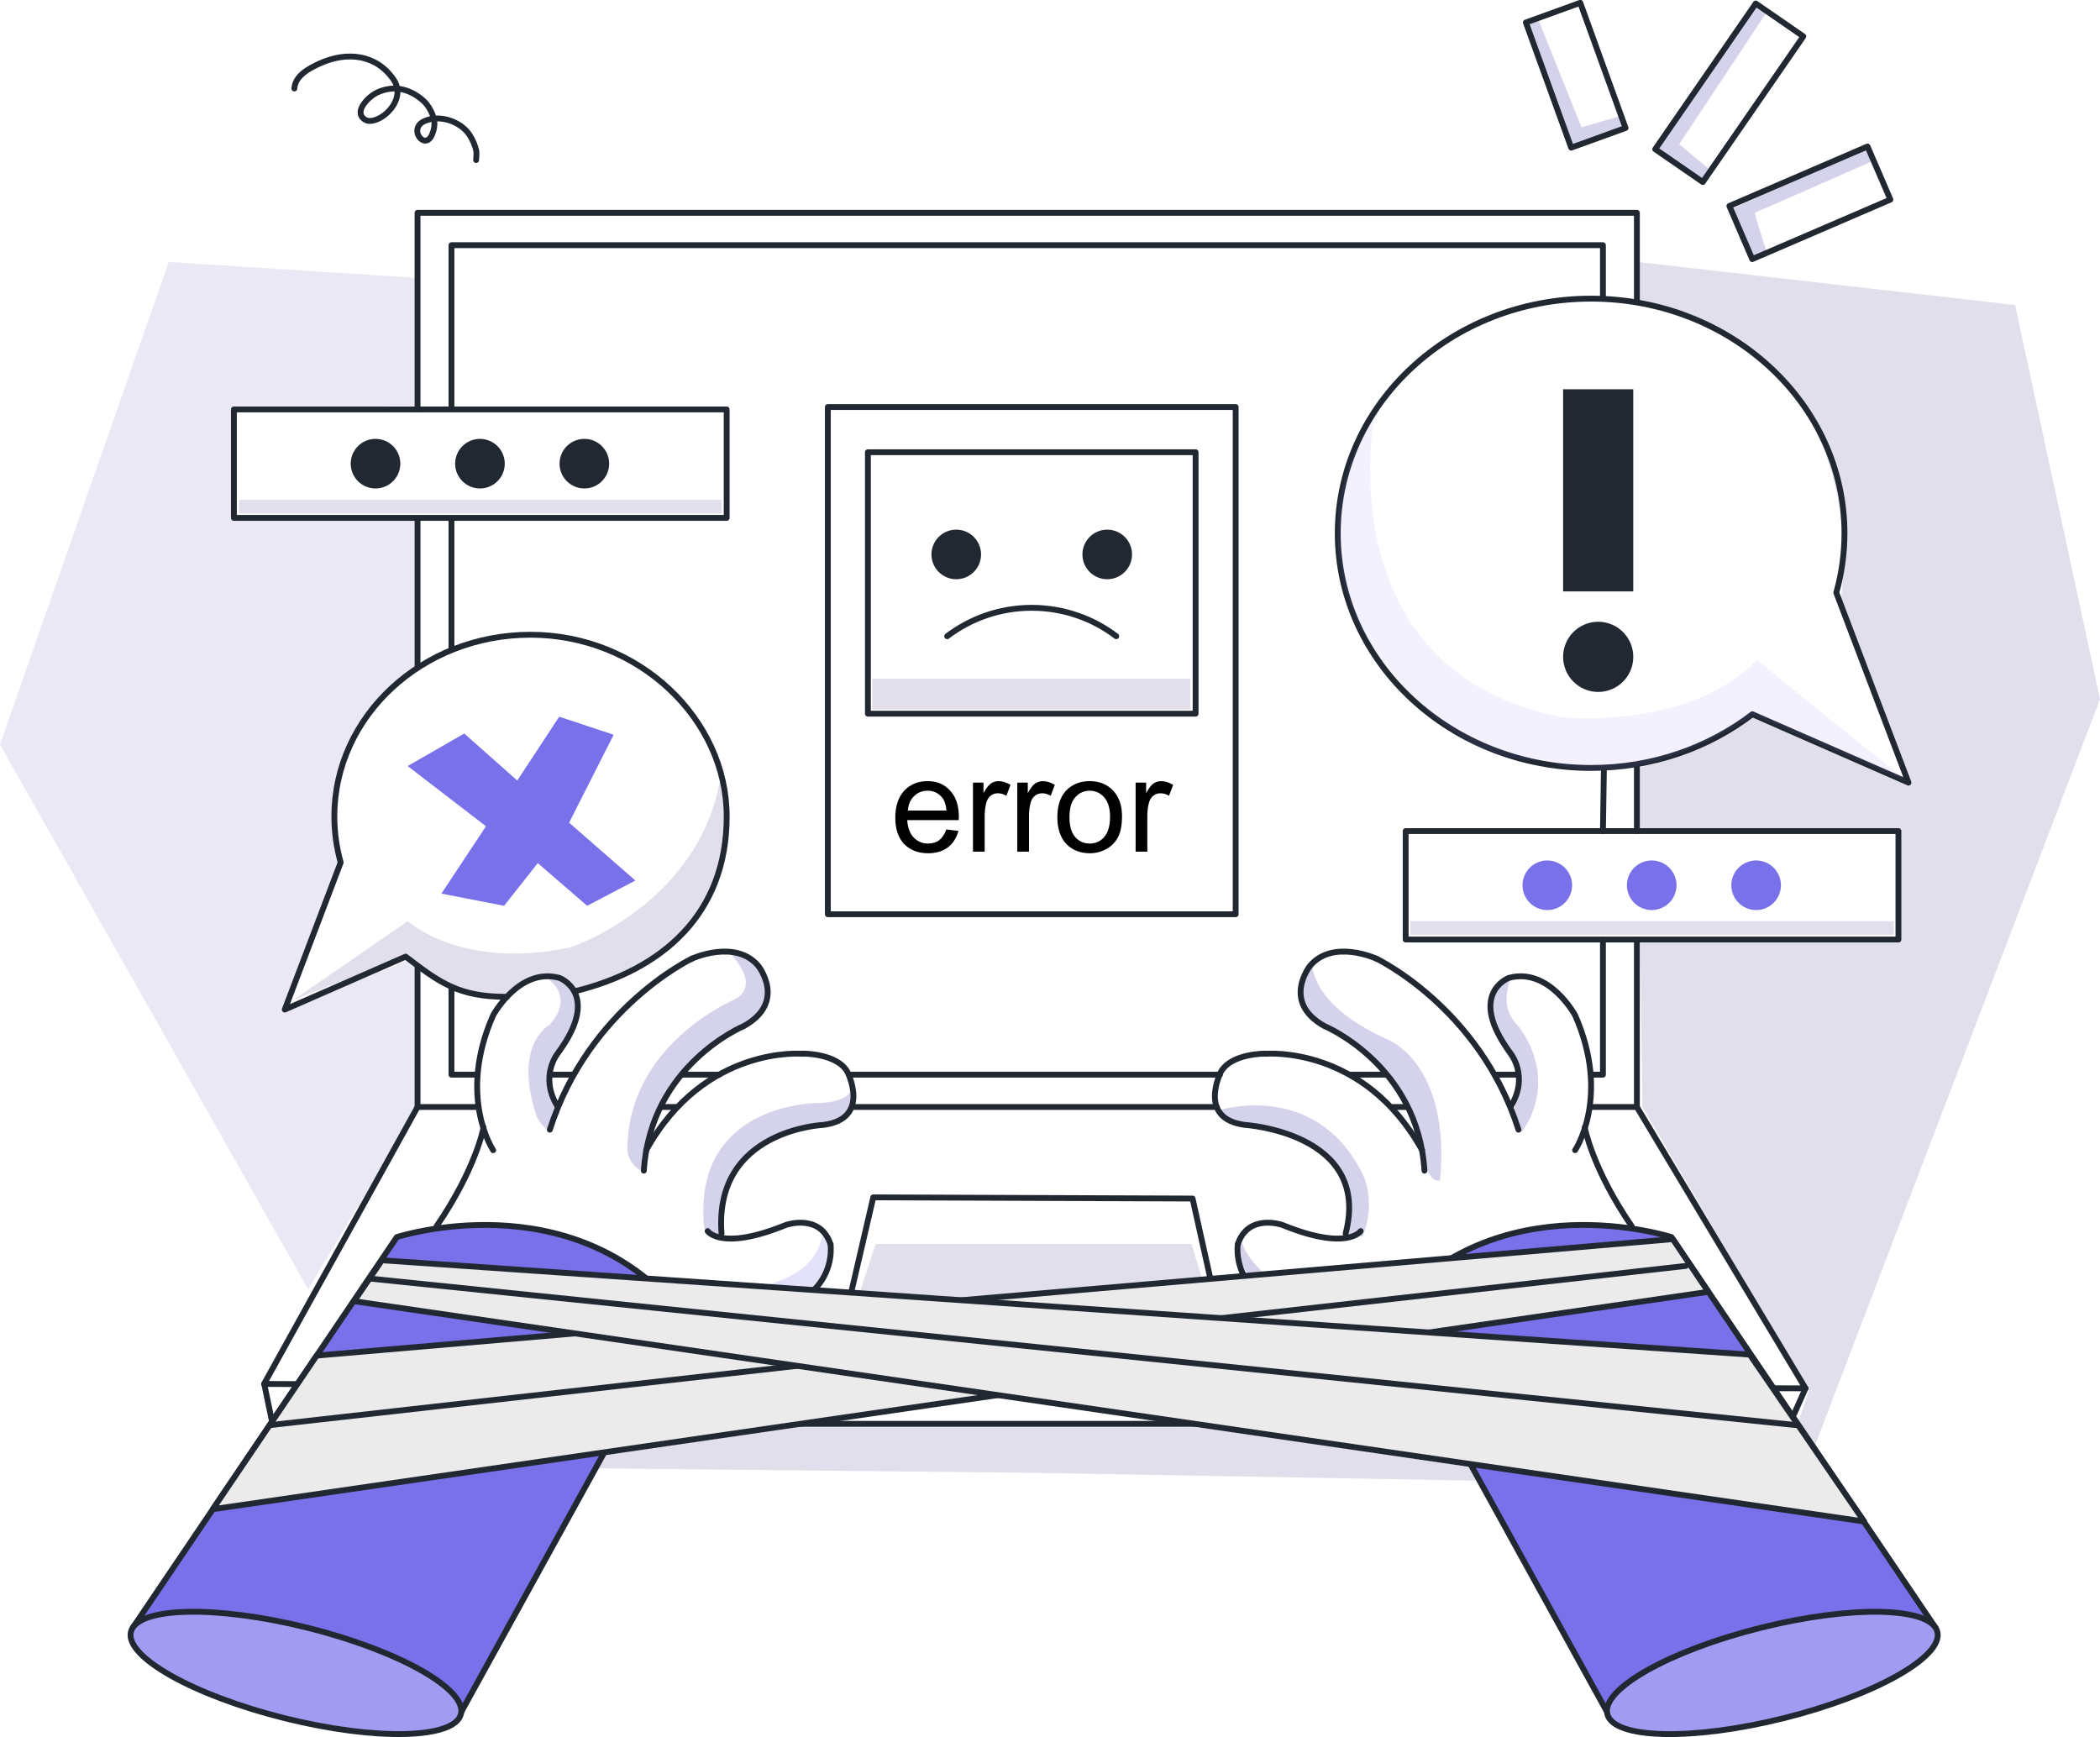 <?xml version="1.0" encoding="UTF-8"?><svg id="Layer_2" xmlns="http://www.w3.org/2000/svg" viewBox="0 0 718.05 593.97"><defs><style>.cls-1,.cls-2{fill:#7971ea;}.cls-1,.cls-3,.cls-4,.cls-5{stroke-width:2px;}.cls-1,.cls-3,.cls-4,.cls-5,.cls-6{stroke:#222831;stroke-linecap:round;stroke-linejoin:round;}.cls-7{fill:#e0dfeb;}.cls-8{fill:#d5d3eb;}.cls-9{fill:#222831;}.cls-10{fill:rgba(212,211,235,.5);}.cls-11{fill:rgba(121,113,234,.2);}.cls-3{fill:#ebebeb;}.cls-4{fill:#a19bf1;}.cls-5,.cls-6{fill:none;}.cls-12{fill:rgba(121,113,234,.1);}.cls-6{stroke-width:7.83px;}</style></defs><g id="DUO-Illustrations"><g><path class="cls-10" d="M142.53,95.01l-84.82-5.42L0,254.58l105.35,186.29,37.42-62.34v-47.27l-3.34-2.71-42.06,16.66,19.16-50.35s-15.13-36.28,26.24-67.39v-49.57l-62.21-.77-.77-37.57,62.98-.77-.24-43.76Z"/><path class="cls-7" d="M203.72,502.11l148.92,1.51,153.18,2.71-3.87-6.58-94.89-12.01-134.39-.77-64.29,8.91-4.65,6.24Z"/><path class="cls-7" d="M560.04,89.59l128.97,14.72,29.05,134.78-98.37,257.55-5.03-9.68,3.87-11.35-56.93-97.1-.77-57.24h88.32v-37.08h-88.71l-1.55-21.49s19.57-2.81,39.89-17.43l53.79,22.33-23.2-62.29s14.34-84.67-69.33-101.79v-13.94Z"/><path class="cls-5" d="M142.77,330.49v48.05h20.39"/><path class="cls-5" d="M225.8,378.54h5.42"/><path class="cls-5" d="M291.81,378.54h124.15"/><path class="cls-5" d="M476.38,378.54h4.65"/><path class="cls-5" d="M544.05,378.54h15.65v-57.26"/><path class="cls-5" d="M559.7,284.2v-22.65"/><path class="cls-5" d="M559.7,103.14v-30.37H142.77v67.24"/><path class="cls-5" d="M142.77,177.09v50.77"/><path class="cls-11" d="M226.83,441s49.38,6.73,54.28-18.25c0,0,7.56,2.46-1.02,17.13,0,0-12.51,15.34-47.53,9.13l-5.73-8.01Z"/><path class="cls-8" d="M291.81,371.07s.1,5.99-12.63,6.13c0,0-42.7,.02-38.4,42.67,0,0,4.87,5.74,6.53,2.88,0,0-4.42-26.8,20.68-34.36l11.28-3.24,7.54-.96,4.99-4.65s1.98-6.75,0-8.47Z"/><path class="cls-8" d="M248.96,325.39s11.97,10.99,2.28,16.35c0,0-37.15,15.44-36.69,51.96,0,0,.35,4.75,5.55,7.14l1.82-11.53,4.92-13.69,7.72-10.51,10.22-8.54,8.96-5.75,7.11-5.04,2.48-7.44-2.18-6.51-5.63-4.39-6.55-2.04Z"/><path class="cls-8" d="M186.66,334.27s10.52,5.97,1.19,16.24c0,0-12.64,6.53-4.34,31.24,0,0,1.35,3.59,4.95,5.29l2.61-8.86-2.14-5.54-.2-9.52,4.73-8.04,3.81-6.09,.99-5.82-1.86-4.93-5.15-4-4.59,.02Z"/><path class="cls-5" d="M162.8,54.73s.2-2.27,.07-3c-.34-1.92-1.28-4.03-2.37-5.67-2.99-4.5-10.11-7.03-15.39-4.64-5.75,2.59,.17,10.28,2.59,4.67,.49-1.14,.77-2.19,.83-3.43,.09-1.7-.41-3.13-1.17-4.64-.82-1.63-1.68-2.84-3.13-4.04-4.54-3.73-9.87-4.91-15.41-2.27-2.6,1.24-8.11,6.38-4.15,9.12,1.99,1.38,5.18-.24,6.79-1.5,3.81-2.98,6-7.86,3.16-12.05-5.92-8.73-15.98-9.77-25.25-5.59-3.71,1.67-8.46,4.22-8.72,8.57"/><g><path d="M323.59,283.63l4.14,.5c-.68,2.41-1.87,4.28-3.64,5.64-1.77,1.32-4,2-6.73,2-3.46,0-6.19-1.09-8.24-3.18-2-2.14-3-5.14-3-8.96s1-7.05,3.05-9.24c2.05-2.18,4.69-3.28,7.96-3.28s5.73,1.05,7.73,3.23c2,2.14,3,5.14,3,9.05,0,.23-.05,.59-.05,1.05h-17.61c.18,2.59,.91,4.6,2.23,5.96,1.32,1.36,2.96,2.05,4.91,2.05,1.46,0,2.73-.36,3.78-1.14,1-.77,1.87-2,2.46-3.69Zm-13.15-6.46h13.19c-.18-2-.68-3.46-1.5-4.46-1.27-1.55-2.96-2.32-4.96-2.32-1.87,0-3.41,.64-4.64,1.87-1.27,1.23-1.96,2.87-2.09,4.91Z"/><path d="M332.69,291.23v-23.61h3.59v3.59c.91-1.68,1.77-2.78,2.55-3.32,.77-.5,1.64-.77,2.55-.77,1.36,0,2.73,.41,4.14,1.27l-1.41,3.73c-.96-.59-1.96-.86-2.91-.86-.86,0-1.68,.23-2.37,.77-.68,.5-1.18,1.23-1.5,2.18-.41,1.41-.64,2.96-.64,4.69v12.33h-4Z"/><path d="M347.84,291.23v-23.61h3.59v3.59c.91-1.68,1.77-2.78,2.55-3.32,.77-.5,1.64-.77,2.55-.77,1.36,0,2.73,.41,4.14,1.27l-1.41,3.73c-.96-.59-1.96-.86-2.91-.86-.86,0-1.68,.23-2.37,.77-.68,.5-1.18,1.23-1.5,2.18-.41,1.41-.64,2.96-.64,4.69v12.33h-4Z"/><path d="M361.54,279.44c0-4.37,1.23-7.6,3.64-9.74,2.05-1.73,4.5-2.59,7.42-2.59,3.28,0,5.91,1.05,7.96,3.18,2.05,2.14,3.09,5.05,3.09,8.78,0,3.05-.45,5.46-1.36,7.19-.91,1.73-2.23,3.09-3.96,4.05-1.77,.96-3.64,1.46-5.73,1.46-3.28,0-5.96-1.09-8.01-3.18-2-2.14-3.05-5.19-3.05-9.14Zm4.14,0c0,3,.64,5.28,1.96,6.78,1.32,1.5,2.96,2.23,4.96,2.23s3.64-.73,4.96-2.23c1.32-1.55,2-3.82,2-6.92,0-2.91-.68-5.14-2-6.64-1.32-1.5-2.96-2.27-4.96-2.27s-3.64,.77-4.96,2.27c-1.32,1.5-1.96,3.73-1.96,6.78Z"/><path d="M388.3,291.23v-23.61h3.59v3.59c.91-1.68,1.77-2.78,2.55-3.32,.77-.5,1.64-.77,2.55-.77,1.36,0,2.73,.41,4.14,1.27l-1.41,3.73c-.96-.59-1.96-.86-2.91-.86-.86,0-1.68,.23-2.37,.77-.68,.5-1.18,1.23-1.5,2.18-.41,1.41-.64,2.96-.64,4.69v12.33h-4Z"/></g><rect class="cls-7" x="298.22" y="232.12" width="108.83" height="10.46"/><path class="cls-5" d="M154.37,337.46v30.02h8.79"/><path class="cls-5" d="M187.99,367.48h7.98"/><path class="cls-5" d="M233.15,367.48h12.78"/><path class="cls-5" d="M290.47,367.48h126.65"/><path class="cls-5" d="M461.66,367.48h12.39"/><path class="cls-5" d="M511.62,367.48h7.59"/><path class="cls-5" d="M544.05,367.48h4.04v-46.2"/><path class="cls-5" d="M548.09,284.2l.32-20.71"/><path class="cls-5" d="M548.09,101.6v-17.76H154.37v55.72"/><path class="cls-5" d="M154.37,177.09v44.57"/><path class="cls-5" d="M599.18,244.24c-14.98,11.47-34.19,18.36-55.13,18.36-47.81,0-86.63-35.96-86.63-80.24s38.82-80.24,86.63-80.24,86.63,35.96,86.63,80.24c0,7.02-.98,13.82-2.8,20.31l24.69,64.95-53.38-23.38Z"/><g><g><path class="cls-8" d="M424.17,423.55s5.56,23,39.21,17.29c0,0,12.13-6.93,19.42,1.38l-8,8.26-2.18-1.98-14,1.98-10.65-1.33-9.44-2.61-7.99-4.18-6.42-10.73,.04-8.09Z"/><path class="cls-8" d="M416.88,379.65s32.48-10.49,48.73,21.2c0,0,5.3,8.91,.41,21.9h-5.58s1.58-7.23,1.32-11.79c0,0-3.01-18.33-22.35-23.91,0,0-19.81-1.1-22.53-7.4Z"/><path class="cls-8" d="M448.79,329.92s-.78,13.74,25.68,25.53c0,0,21.64,8.15,17.92,48.16,0,0-5.39,2.75-7-16.57,0,0-4.18-20.29-29.11-34.19,0,0-19.14-5.95-7.49-22.93Z"/><path class="cls-8" d="M516.62,334.25c.53-.24-4.95,9.33,2.43,16.51,0,0,14.57,16.98,1.37,36.29,0,0-3.91-3.01-2.4-9.07,0,0,4.69-7.91-2.79-17.34,0,0-12.42-20.12,1.39-26.4Z"/></g><g><g><path class="cls-1" d="M661.75,556.51l-90.22-133.48s-59.68-19.49-97.22,25.95l75.15,136.36"/><ellipse class="cls-4" cx="606.02" cy="572.06" rx="58.15" ry="15.95" transform="translate(-120.4 163.61) rotate(-14)"/><path class="cls-5" d="M538.57,393.31s12.32-18.27,0-46.14c0,0-8.93-16.54-22.66-12.77,0,0-14.43,5.36,.41,25.54,0,0,6.59,7.83,.41,18.13"/><path class="cls-5" d="M470.6,327.8s35.25,16.71,48.61,58.5"/><path class="cls-5" d="M470.6,327.8s-14.85-6.81-22.66,2.47c0,0-9.89,12.36,4.94,20.6,0,0,31.87,13.2,34.19,49.44"/><path class="cls-5" d="M432.7,360.35s33.54-3.13,53.56,32.96"/><path class="cls-5" d="M432.7,360.28s-11.69-.12-15.24,6.25c0,0-8.24,16.07,8.24,18.13,0,0,43.32,2.77,34.41,37.15"/><path class="cls-5" d="M465.25,420.97s-4.53,7-26.78-2.1c0,0-11.7-4.1-15.24,6.63"/><path class="cls-5" d="M423.23,425.5s-4.74,31.03,51.08,22.66"/></g><path class="cls-5" d="M541.87,385.54s2.56,14.07,16.07,33.78"/></g></g><g><rect class="cls-9" x="534.47" y="133.11" width="23.99" height="69.12"/><circle class="cls-9" cx="546.47" cy="224.61" r="12"/></g><rect class="cls-5" x="79.98" y="140.01" width="168.49" height="37.08"/><circle class="cls-9" cx="128.4" cy="158.55" r="8.48"/><circle class="cls-9" cx="199.81" cy="158.55" r="8.48"/><g><g><circle class="cls-9" cx="326.97" cy="189.59" r="8.48"/><circle class="cls-9" cx="378.59" cy="189.59" r="8.48"/></g><path class="cls-5" d="M323.86,217.56c8.04-6.1,18.06-9.72,28.91-9.72s20.88,3.62,28.91,9.72"/></g><circle class="cls-9" cx="164.11" cy="158.55" r="8.48" transform="translate(-55.4 96.22) rotate(-28.16)"/><rect class="cls-5" x="283.06" y="139.19" width="139.45" height="173.44"/><path class="cls-5" d="M90.36,473.29l2.59,12.51-.17-1.06"/><path class="cls-5" d="M212.63,486.88H494.97"/><path class="cls-5" d="M613.48,483.47l3.88-8.72"/><rect class="cls-5" x="296.76" y="154.64" width="112.05" height="89.4"/><g><path class="cls-8" d="M525.95,6.57l14.83,36.96,13.43-3.89,1.72,4.98-18.14,6.21-16.31-41.55,4.48-2.71Z"/><path class="cls-8" d="M604.2,4l-30.05,45.33,11.07,9.17-2.56,4.46-16.24-12.13L600.18,1.19l4.02,2.81Z"/><path class="cls-8" d="M640.51,54.98s-39.95,17.61-40.4,17.71c-.46,.1,4.09,13.78,4.09,13.78l-4.36,2.3-8.18-17.11,46.67-20.83,2.18,4.16Z"/><g><rect class="cls-5" x="528.91" y="3.01" width="19.77" height="45.52" transform="translate(23.39 184.89) rotate(-19.9)"/><rect class="cls-5" x="593.13" y="59.45" width="51.43" height="19.77" transform="translate(23.05 250.45) rotate(-23.3)"/><rect class="cls-5" x="561.01" y="21.83" width="60.52" height="19.77" transform="translate(229.35 500.35) rotate(-55.39)"/></g></g><path class="cls-12" d="M469.79,143.04s-16.19,86.5,64.29,102.25c0,0,43.72,4.48,66.62-19.62l51.86,41.95-53.02-23.1s-42.18,29.12-72.04,15.1c0,0-28.59,6.92-61.58-43.58,0,0-21.82-36.07,3.87-73Z"/><rect class="cls-7" x="81.72" y="170.92" width="164.99" height="4.65"/><g><g><path class="cls-5" d="M551.08,321.27h98.05v-37.08h-168.49v37.08h70.45"/><g><g><circle class="cls-2" cx="529.06" cy="302.74" r="8.48" transform="translate(-75.41 224.22) rotate(-22.38)"/><circle class="cls-2" cx="600.47" cy="302.74" r="8.48" transform="translate(-70.04 251.41) rotate(-22.38)"/></g><circle class="cls-2" cx="564.77" cy="302.74" r="8.48" transform="translate(-72.73 237.81) rotate(-22.38)"/></g></g><rect class="cls-7" x="482.19" y="315" width="165.38" height="4.65"/></g><path class="cls-7" d="M100.7,341.72l38.73-26.72s18.59,16.98,55.77,8.91c0,0,45.49-15.14,51.51-60.42,0,0,15.11,53.34-42.6,73.2,0,0-3.67,2.46-7.75,1.55-3.33-.74-6.54-4.98-11.62-4.4-4.99,.57-8.05,6.6-13.94,7.11-9.68,.85-22.67-5.01-32.15-13.94l-37.96,14.72Z"/><path class="cls-5" d="M196.36,339.01c30.21-7.36,52.12-26.49,52.12-59.82s-30.06-62.14-67.08-62.14-67.08,27.84-67.08,62.14c0,5.43,.76,10.7,2.17,15.73l-19.12,50.3,41.34-18.1c11.6,8.88,18.13,13.74,34.34,13.74,1.04,0-1.03,.04,0,0"/><path class="cls-2" d="M139.39,261.95l26.78,20.6-15.24,23.02,21.42,4.17,11.53-14.6,16.89,14.6,16.48-8.65-22.66-19.77,15.24-30.07-18.62-6.18-14.34,21.83-18.13-16.07-19.36,11.12Z"/><g><g><path class="cls-1" d="M45.46,556.51l90.22-133.48s59.68-19.49,97.22,25.95l-75.15,136.36"/><ellipse class="cls-4" cx="101.19" cy="572.06" rx="15.95" ry="58.15" transform="translate(-478.36 531.85) rotate(-76)"/><path class="cls-5" d="M168.63,393.31s-12.32-18.27,0-46.14c0,0,8.93-16.54,22.66-12.77,0,0,14.43,5.36-.41,25.54,0,0-6.59,7.83-.41,18.13"/><path class="cls-5" d="M236.61,327.8s-35.25,16.71-48.61,58.5"/><path class="cls-5" d="M236.61,327.8s14.85-6.81,22.66,2.47c0,0,9.89,12.36-4.94,20.6,0,0-31.87,13.2-34.19,49.44"/><path class="cls-5" d="M274.51,360.35s-33.54-3.13-53.56,32.96"/><path class="cls-5" d="M274.51,360.28s11.69-.12,15.24,6.25c0,0,8.24,16.07-8.24,18.13,0,0-37.51,1.61-34.8,37.15"/><path class="cls-5" d="M241.96,420.97s4.53,7,26.78-2.1c0,0,11.7-4.1,15.24,6.63"/><path class="cls-5" d="M283.98,425.5s4.74,31.03-51.08,22.66"/></g><path class="cls-5" d="M165.34,385.54s-2.56,14.07-16.07,33.78"/></g><path class="cls-7" d="M283.78,473.29l15.6-47.91h108.06l14.35,47.91h-138.01Z"/><path class="cls-5" d="M142.77,378.54l-52.48,94.7,11.19,.05"/><path class="cls-6" d="M220.76,473.29l132.02,.7"/><path class="cls-6" d="M352.78,473.99l135.61,.39"/><path class="cls-5" d="M606.51,474.72l10.85,.03-57.67-96.21"/><path class="cls-5" d="M421.78,472.88l-14.01-63.03-109.17-.41-14.83,63.85"/><path class="cls-3" d="M108.27,463.55l463.71-39.83,12.13,18.03-511.35,74.33,35.52-52.53Z"/><path class="cls-5" d="M92.18,487.34l484.27-54.46"/><path class="cls-3" d="M121.07,444.95l516.34,75.33-39.11-57.07-467.71-32.26-9.52,14Z"/><path class="cls-5" d="M614.38,487.34l-487.61-50.1"/></g></g></svg>